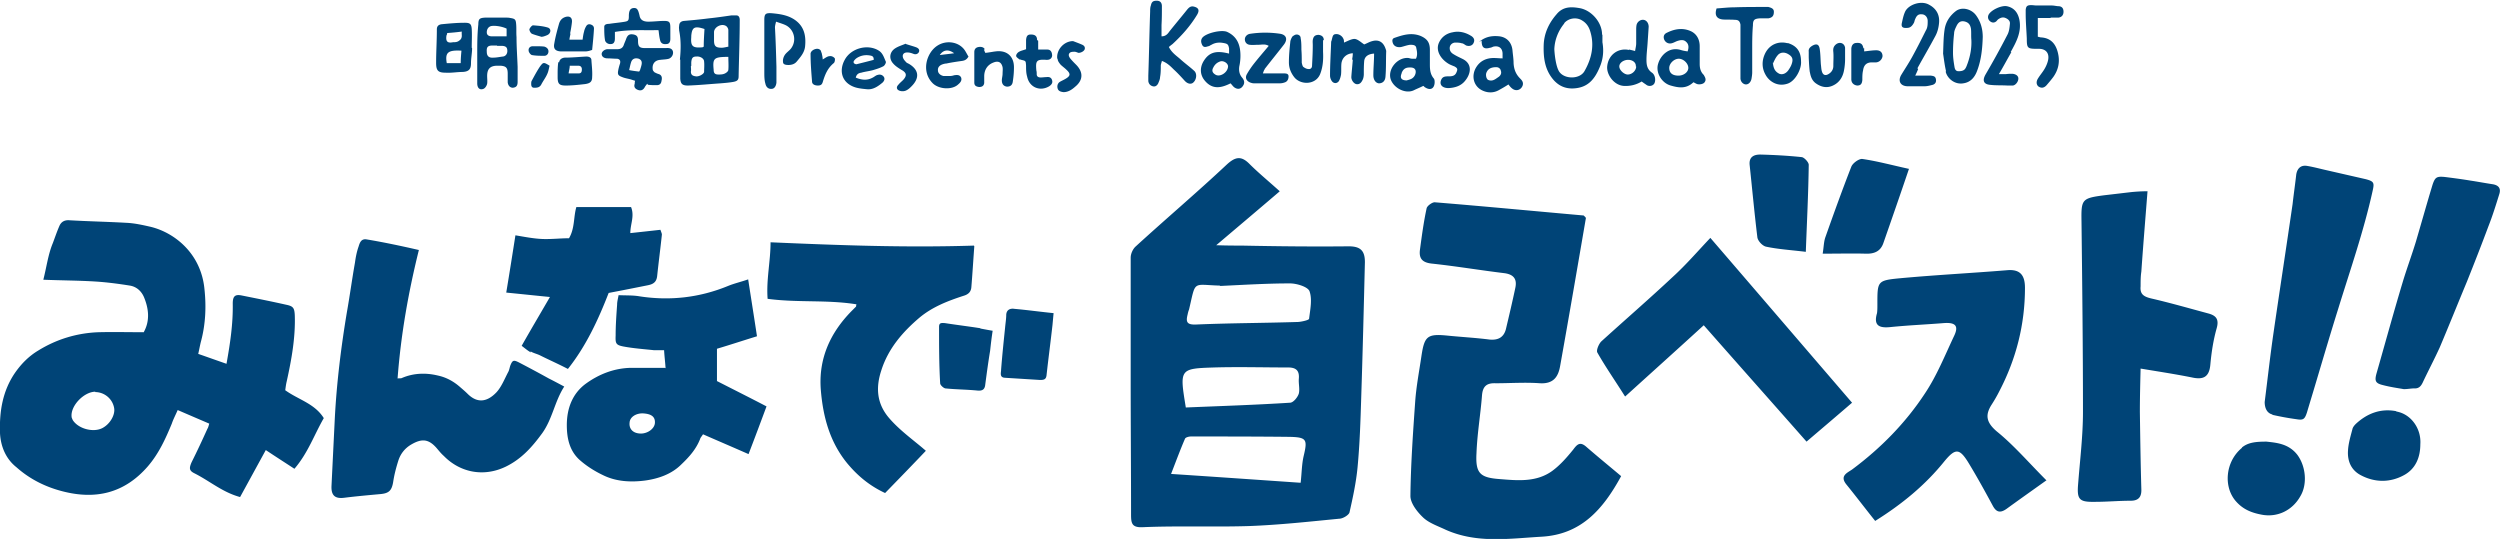 <svg data-name="レイヤー_1" xmlns="http://www.w3.org/2000/svg" width="681" height="146.8"><path d="M39.2 90.4c1.7-3.1 1.3-6.4 0-9.5-.7-1.6-2-2.8-3.8-3.1-3.1-.5-6.2-.9-9.2-1.1-4.7-.3-9.4-.3-14.4-.5.9-3.5 1.3-6.9 2.6-10 .6-1.6 1.1-3.1 1.8-4.7.5-1.1 1.4-1.6 2.7-1.5 5.2.3 10.4.4 15.6.7 2.2.1 4.4.6 6.6 1.1 6.5 1.6 13.7 7.3 14.6 17 .5 4.7.3 9.4-.9 14-.3 1.1-.5 2.3-.8 3.6 2.6.9 5.1 1.8 7.7 2.7 1-5.6 1.8-10.9 1.7-16.4 0-2 .6-2.6 2.5-2.2 4 .8 8 1.6 12 2.5 2 .4 2.3.9 2.4 2.9.2 6.1-.9 12.1-2.2 18-.2.8-.3 1.7-.4 2.4 3.6 2.6 8 3.6 10.5 7.6-2.6 4.5-4.3 9.5-8 13.8-2.6-1.7-5.1-3.3-7.8-5.1-2.4 4.4-4.7 8.6-7 12.8-4.8-1.3-8.3-4.4-12.5-6.5-1.4-.7-1.4-1.4-.7-3 1.5-3 2.9-6 4.3-9.1.2-.3.3-.7.5-1.4-2.8-1.2-5.6-2.4-8.6-3.7-.6 1.4-1.2 2.5-1.6 3.7-1.7 4.1-3.5 8.1-6.5 11.6-6.4 7.4-14.3 9.2-23.4 6.8-4.6-1.2-8.8-3.3-12.4-6.5-2.8-2.2-4.3-5.5-4.5-9.3-.2-5.9.7-11.6 4.2-16.6 1.7-2.4 3.7-4.4 6.2-5.9 5-3.1 10.6-4.8 16.5-5 4-.1 8 0 12.3 0ZM26 106.7c-3.1 0-6.8 3.8-6.5 6.8 0 .3.2.6.3.9 1.5 2.4 5.6 3.5 8.1 2.2 2.1-1.1 3.5-3.6 3.2-5.4-.4-2.5-2.6-4.4-5.2-4.4Zm73.8-41.5c-1.4-.2-1.8.9-2.1 1.9-.5 1.4-.8 2.9-1 4.4-.8 4.5-1.4 9-2.2 13.5-1.6 9.6-2.8 19.3-3.3 29-.3 6.1-.6 12.2-.9 18.4-.1 2.5.9 3.5 3.4 3.2 3.2-.4 6.5-.7 9.8-1 2.4-.2 3.2-.9 3.6-3.3.3-2 .8-3.9 1.4-5.8.6-1.9 1.8-3.4 3.5-4.4 2.9-1.7 4.7-1.5 6.8.8.7.8 1.3 1.6 2.1 2.3 4.3 4.4 10.7 5.9 16.9 2.9 4.3-2.1 7.2-5.4 9.9-9.1 2.8-3.9 3.4-8.7 6-12.7-1.5-.8-2.8-1.5-4.2-2.2-2.7-1.5-5.5-3-8.2-4.4-1.4-.7-1.7-.6-2.3.9-.2.6-.3 1.3-.6 1.8-1 1.9-1.8 4-3.2 5.5-2.6 2.7-5.2 2.9-7.7.5-.7-.7-1.4-1.3-2.1-1.9-1.8-1.6-3.8-2.7-6.1-3.2-3.3-.8-6.7-.7-9.9.7-.2.1-.6 0-1.1.1.9-11.9 2.9-23.3 5.8-35-4.8-1.1-9.5-2.1-14.3-2.9Zm81.5 35.1c-.1-1.7-.3-3.1-.4-4.9h-2.7c-2.8-.3-5.6-.5-8.3-1-2.1-.4-2.3-.8-2.2-3 0-2.8.2-5.6.4-8.4 0-.8.2-1.5.4-2.6 2 .1 3.8 0 5.6.3 8.3 1.3 16.4.4 24.2-2.8 1.7-.7 3.5-1.1 5.5-1.8.8 5.2 1.6 10.2 2.4 15.5-3.6 1.1-7.2 2.3-10.9 3.4v8.8c4.5 2.3 8.9 4.5 13.5 6.9-1.6 4.3-3.2 8.6-4.9 13-4.3-1.9-8.3-3.6-12.4-5.4-.3.5-.7.9-.8 1.3-1.1 2.8-3 4.9-5.1 6.9-2.7 2.7-6.3 3.9-9.9 4.4-3.9.5-7.9.3-11.5-1.5-2.3-1.1-4.5-2.5-6.4-4.2-2.7-2.5-3.4-5.9-3.4-9.4 0-4.5 1.5-8.6 5.2-11.3 3.6-2.6 7.7-4.2 12.2-4.3h9.3Zm-6.3 12.3c-1.8 0-3.4 1-3.5 2.5-.2 1.8 1 3 3.1 3 1.8 0 3.7-1.3 3.8-2.9.1-1.7-1-2.5-3.4-2.6Zm-30.5-16.9c.8.5 1.8.7 2.6 1.1 2.4 1.2 4.9 2.3 7.6 3.7 5-6.3 8.3-13.5 11.1-20.7 3.7-.7 7.2-1.4 10.7-2.1 1.5-.3 2.3-.9 2.5-2.4.4-3.8.9-7.6 1.3-11.4 0-.3-.2-.7-.4-1.3-2.7.3-5.4.6-8.2.9 0-2.5 1.2-4.6.2-7.1H157c-.8 2.7-.4 5.8-2 8.5-2.4 0-4.9.3-7.3.2-2.4-.1-4.9-.6-7.3-1-.8 5.1-1.6 10.2-2.5 15.6 4.1.4 7.8.8 11.9 1.2-2.6 4.5-5.1 8.7-7.7 13.3.8.6 1.6 1.3 2.5 1.8Zm287.4-36.5-.5-.5c-13.5-1.2-27.1-2.5-40.6-3.6-.7 0-2.1 1-2.2 1.7-.8 3.7-1.3 7.5-1.8 11.2-.3 2.3.5 3.5 3.2 3.8 6.6.7 13.1 1.8 19.7 2.6 2.4.3 3.6 1.4 3.1 3.9-.8 3.8-1.7 7.6-2.6 11.4-.6 2.2-2.1 3-4.4 2.8-3.9-.5-7.8-.7-11.7-1.1-5.3-.5-6.1.2-6.9 5.6-.6 4.1-1.4 8.2-1.7 12.4-.6 8.5-1.2 17.1-1.3 25.7 0 2 1.9 4.4 3.5 5.9s4 2.3 6.1 3.3c8.5 3.8 17.3 2.4 26.1 1.9 10.7-.6 16.7-7.3 21.7-16.5-3.2-2.7-6.4-5.3-9.5-8-1.6-1.4-2.4-.8-3.5.7-1.7 2.1-3.6 4.3-5.8 5.9-4.3 3.1-9.4 2.6-14.3 2.2-5.4-.4-6.6-1.6-6.3-7.1.2-5.3 1.1-10.5 1.5-15.7.2-2.5 1.3-3.4 3.7-3.3 4 0 8.1-.3 12.1 0 3.7.2 5-1.8 5.5-4.8 2.4-13.4 4.7-26.8 7-40.2Zm125.5 71.6c-4.8-4.8-8.8-9.5-13.5-13.3-2.9-2.5-3.2-4.5-1.3-7.4.7-1.1 1.4-2.3 2-3.5 4.6-8.8 7-18.2 7-28.2 0-3.3-1.2-5.1-4.8-4.8-9.8.8-19.6 1.3-29.3 2.2-6.2.6-6.1.8-6.1 7.3 0 .7 0 1.5-.1 2.2-1 3.4.6 4.1 3.6 3.8 4.9-.5 9.8-.7 14.7-1.1 3.1-.2 4 .8 2.7 3.5-2.5 5.3-4.7 10.8-7.9 15.6-5.3 8.1-12.1 15-19.9 20.8-1.3.9-3.4 1.7-1.6 4 2.6 3.2 5.1 6.5 7.9 10 7.2-4.5 13.6-9.7 18.9-16.3 3-3.6 4.1-3.5 6.6.6 2.3 3.8 4.4 7.6 6.5 11.5 1 1.9 2.1 2.1 3.8.9 3.3-2.4 6.7-4.8 10.9-7.8ZM585 52.1c-1.8 0-3 .1-4.2.2-2.6.3-5.1.6-7.7.9-6 .8-6.2 1.1-6.1 7.1.2 17.3.4 34.6.4 51.9 0 6.5-.8 13-1.3 19.4-.4 4.5.2 5.2 4.7 5.1 3.2 0 6.4-.3 9.6-.3 2.2 0 3-1.1 2.9-3.2-.2-7-.3-14-.4-21 0-3.8.1-7.7.2-11.8 4.8.8 9.4 1.5 13.9 2.4 3.1.7 4.8 0 5.1-3.5.3-3.3.8-6.6 1.7-9.8.7-2.4 0-3.5-2.2-4.1-5.2-1.4-10.4-2.9-15.6-4.1-2.1-.5-3.1-1.2-2.9-3.3 0-1.3 0-2.7.2-4 .5-7.2 1.1-14.4 1.7-22.1ZM442.7 108c7.5-6.8 14.4-13 21.4-19.4 9.6 10.9 19.1 21.6 28 31.7 4.1-3.5 8-6.8 12.4-10.6-12.9-15-25.6-29.8-38.6-44.9-3.5 3.7-6.6 7.3-10.1 10.5-6.4 6-13.1 11.8-19.6 17.7-.7.7-1.4 2.4-1.1 3 2.2 3.9 4.8 7.6 7.5 11.9Zm54-38.9c4.4 0 7.9-.1 11.4 0 2.4.1 4.1-.6 4.9-2.8 2.3-6.6 4.6-13.2 7-20.3-4.6-1-8.6-2.1-12.7-2.7-.9-.1-2.6 1.1-3 2.1-2.5 6.4-4.8 12.8-7.1 19.3-.4 1.2-.4 2.5-.7 4.4Zm-4.8-.4c.3-8.2.7-16 .8-23.8 0-.7-1.2-2-1.9-2.1-3.8-.4-7.5-.6-11.3-.7-1.7 0-3.1.6-2.9 2.8.7 6.6 1.3 13.1 2.1 19.7.1 1 1.4 2.4 2.4 2.6 3.3.7 6.7.9 10.8 1.4ZM348.6 52.1c-3.1-2.8-5.8-5-8.3-7.5-2.2-2.2-3.8-1.9-6.1.2-8.1 7.6-16.6 14.8-24.8 22.3-.8.7-1.4 2-1.4 3.1v33.1c0 12.3.1 24.5.1 36.8 0 2.5.2 3.7 3.4 3.5 9.6-.4 19.1 0 28.7-.3 8.2-.3 16.4-1.2 24.6-2 1 0 2.6-1 2.8-1.7.9-4 1.8-8.1 2.2-12.3.6-6.3.8-12.7 1-19.1.4-12.3.7-24.5 1-36.8 0-3-1.1-4.3-4.4-4.3-9.7.1-19.4 0-29.1-.2-1.9 0-3.9 0-7-.1 5.9-5 11-9.3 17.2-14.6Zm5.6 79.4c-11.6-.8-23-1.6-35.2-2.4 1.4-3.6 2.5-6.6 3.8-9.6.2-.4 1.1-.6 1.6-.6 8.9 0 17.9 0 26.8.1 4.8.1 5 .7 3.9 5.3-.5 2.2-.5 4.5-.8 7.2Zm-21.9-53.6c6.4-.3 12.7-.7 19.1-.7 1.8 0 4.8.9 5.3 2.1.8 2.2.2 5-.1 7.5 0 .4-1.9.8-2.9.9-9.3.3-18.6.3-27.9.7-2.5.1-2.8-.7-2.3-2.7.1-.5.2-.9.4-1.4 1.9-8.1.8-6.7 8.5-6.5Zm-9.3 33c-1.7-10.4-1.7-10.5 7.7-10.8 6.7-.2 13.4 0 20.2 0 2.2 0 3.1.9 2.9 3.1-.1 1.3.3 2.8 0 4-.3 1-1.5 2.5-2.4 2.5-9.4.6-18.8.9-28.4 1.3Zm-57.6-43.8c-.3 4-.5 7.5-.8 11.1-.1 1.3-.8 2-2.2 2.4-4.3 1.4-8.4 3-11.9 5.9-4.6 3.9-8.5 8.4-10.4 14.3-1.6 4.8-1.3 9.2 2.2 13.2 2.7 3.1 6 5.5 9.1 8.1.2.2.5.4.8.7-3.7 3.9-7.4 7.7-11.1 11.5-4.3-2-7.6-4.8-10.4-8.2-4.7-5.8-6.5-12.6-7.1-19.8-.7-8.5 2.5-15.6 8.4-21.6l1.2-1.2s0-.3.1-.6c-8-1.3-16-.4-24.2-1.5-.4-5.2.8-10.2.8-15.4 18.5.8 36.7 1.5 55.4.9Zm10.8 17c-1.1-.1-2 .3-2.1 1.6 0 1.1-.2 2.3-.3 3.4-.4 3.9-.8 7.7-1.1 11.6 0 .8-.5 2.1 1 2.2l9.6.6c1.2 0 1.7-.2 1.8-1.5.5-4.5 1.1-9 1.6-13.5.1-1.1.2-2.2.3-3.2-3.9-.4-7.5-.9-11-1.2Zm-9.2 5.3c-3.2-.5-6.5-.9-9.7-1.4-.7 0-1.5-.2-1.5 1 0 5.1 0 10.3.3 15.4 0 .5.9 1.3 1.4 1.4 3 .3 5.9.3 8.9.6 1.5.1 1.9-.6 2-1.8.4-3 .8-6 1.3-9 .2-1.8.4-3.6.7-5.5-1.2-.2-2.2-.4-3.3-.6ZM619 113c2.2.5 4.4.9 6.6 1.2 1.8.3 2.2 0 2.8-1.8.8-2.7 1.6-5.3 2.4-8 2-6.7 4-13.5 6.1-20.2 3.3-10.7 7-21.3 9.4-32.2.5-2.2.4-2.6-1.9-3.2l-10.5-2.4c-1.8-.4-3.6-.9-5.4-1.2-1.7-.3-2.7.6-3 2.3-.3 2.7-.7 5.4-1 8.1-1.7 11.7-3.5 23.4-5.2 35.1-.9 6.2-1.6 12.5-2.4 18.8 0 1.9.8 3.1 2.1 3.4Zm38.5-7.2c1.3.1 1.9-.5 2.4-1.5 1.5-3.2 3.2-6.4 4.7-9.7 2.5-5.9 4.9-11.9 7.4-17.9 2-5 4-10.1 5.9-15.2 1.1-2.8 2-5.7 2.9-8.6.5-1.5-.1-2.4-1.7-2.7-2-.3-4.1-.7-6.1-1-2.4-.4-4.7-.7-7.1-1-2.2-.2-2.6.1-3.3 2.2l-.9 3c-1.2 4.1-2.4 8.3-3.6 12.4-1.1 3.6-2.4 7.1-3.5 10.7-2.5 8.3-4.8 16.7-7.2 25.1-.6 2.1-.4 2.8 1.7 3.3 1.9.5 3.9.8 5.7 1.1 1.1 0 2-.2 2.8-.2ZM610.7 122c-4.6 3.8-5.1 10.8-1.5 14.7 1.9 2.1 4.2 3 6.9 3.5 4.2.8 8.3-1.1 10.5-5 2-3.3 1.5-8.2-.8-11.3-2.4-3.1-5.8-3.3-8.4-3.6-2.9 0-5 .2-6.7 1.6Zm42-10c-4.2-.8-7.9.6-11 3.5-.4.4-.8.9-.9 1.4-.5 1.9-1.1 3.9-1.2 5.8-.2 2.8.8 5.3 3.4 6.7 3.9 2.1 8.1 2.1 11.9 0 3.1-1.7 4.4-4.8 4.4-8.4.3-4.2-2.5-8.2-6.5-8.9ZM318.4 12.8c.8 1.6 2.1 2.4 3.1 3.3 1.2 1.1 2.6 2.1 3.8 3.2.9.8.6 2.6-.4 3.3-.6.4-1.4.2-2.1-.5-1-1.1-2-2.2-3.1-3.2-.9-.9-1.8-1.8-3.2-2.3-.1.5-.3.9-.3 1.3 0 1 0 2.1-.2 3.1 0 .6-.3 1.2-.5 1.7-.3.6-.8 1-1.5.8-.7-.2-1.1-.7-1.2-1.4v-1.5c.2-5.8.3-11.7.5-17.5 0-.5 0-1.1.2-1.6.2-1 .6-1.3 1.6-1.3.9 0 1.4.5 1.4 1.5 0 1.7 0 3.4-.1 5.1v3.1c1.2 0 1.7-.7 2.2-1.4 1.6-2 3.2-3.9 4.8-5.9.5-.6 1-1 1.8-.8 1.3.3 1.6 1 .9 2.2-1.8 3-4.1 5.6-6.7 8-.4.3-.8.6-1.2 1Zm118-3.4c0-3.4-3-6.7-6.2-7.2-2.3-.4-4.5-.4-6.2 1.7-2.1 2.4-3.4 5.2-3.5 8.4-.1 3.5.3 6.8 2.8 9.6 1.4 1.5 3 2.2 5 2.2 4-.1 6.1-2.2 7.7-6.4.7-1.9.9-3.9.5-6.2v-2Zm-10.3-3.1c1.2-1.4 3.4-1.7 4.9-.7 1 .6 1.7 1.5 2.1 2.7 1.3 3.9.5 7.6-1.5 11.1-1.4 2.4-6 2.2-7.1-.3-.6-1.2-1-3.7-1.1-5.7.1-2.5 1-4.9 2.7-7Zm-57.6 9.9c-.1 1.6-.3 3.2-.4 4.8 0 .8.6 1.7 1.3 1.9.9.2 1.4-.4 1.7-1 .3-.5.4-1.2.4-1.7 0-1.2 0-2.3.1-3.5.1-1.3 1.1-2 2.7-2.1 0 2-.2 4-.2 5.9 0 1.2.6 2.1 1.5 2.2.9 0 1.7-.5 1.8-1.8.2-2.3.1-4.6.2-6.9 0-.3-.1-.5-.2-.8-.6-1.7-1.8-2.5-3.6-2-.8.2-1.6.7-2.2.9-.9-.6-1.7-1.4-2.6-1.5-.9 0-1.9.6-2.9 1 0-.4 0-.8-.2-1.1-.3-.7-1.2-1.3-2-1.2-.9 0-.9.8-1.1 1.4 0 .3-.2.5-.2.8-.1 3-.3 6.1-.3 9.1 0 .5.2 1.1.5 1.5.5.7 1.4.7 1.9 0 .3-.5.5-1.2.6-1.8.1-1 0-2 .1-3 .2-1.6 1.4-2.7 3.1-2.8 0 .7-.1 1.2-.2 1.8ZM530 19.5c.4 1.8 2.4 3.6 4.8 3.2 2.1-.3 3.2-1.8 3.8-3.5 1.1-2.9 1.4-6 1.5-9.1 0-2.1-.5-4.1-1.8-5.9-1.3-1.8-3.9-2.4-5.5-1.2-1.7 1.3-2.8 3-3.1 5.1-.3 2-.3 4-.4 6.5.2 1.3.4 3.1.8 4.8Zm6-2.3c-.2.5-.3.9-.6 1.4-.4.7-1.2.8-1.9.8-.8 0-1-.6-1.1-1.2-.2-1.2-.4-2.5-.4-3.8 0-1.8.1-3.5.3-5.3 0-.6.3-1.3.6-1.9.5-1.1 1.1-1.5 2-1.4 1.2.2 1.8.8 2 2.1.1 1 0 2 .1 3 .1 2.2-.3 4.3-1 6.3Zm-73.7 5.7c.7.2 1.8 0 2.1-.6.4-.6.1-1.2-.2-1.7 0-.1-.2-.3-.3-.4-.7-.8-.9-1.7-.9-2.8v-4.8c0-1.7-.7-3.2-2.2-4-2.2-1.1-4.5-.8-6.7.3-.7.3-1.1.9-.8 1.8.3.8 1.1 1.3 2 1.1.5-.1 1-.4 1.5-.6.9-.3 1.8-.5 2.5.2.7.6.8 1.5.4 2.6-.7-.1-1.3-.2-1.9-.4-3.1-.9-5.4 1.4-6.1 3.7-.8 2.4.9 5.3 3.4 6 2.1.6 4.2 1 6.2-.9.4.2.7.4 1 .5Zm-7.6-4.4c0-1.2 1.3-2.5 2.6-2.5s2.6 1.3 2.6 2.5c0 1.1-1.2 2.1-2.7 2.1-1.6 0-2.5-.7-2.5-2.1Zm67.6.1c1.6-2.9 3.3-5.8 4.9-8.8.6-1.1.9-2.4 1-3.6.2-2.2-.8-3.9-2.7-4.9-2.2-1.3-5.8 0-6.6 2-.4.9-.6 1.9-.8 2.8-.3 1.2.1 1.6 1.4 1.5.9 0 1.4-.6 1.8-1.3.2-.3.2-.7.4-1.1.4-1 .9-1.4 1.8-1.3.9 0 1.6.8 1.6 1.8 0 .9 0 1.8-.5 2.6-1.1 2.2-2.2 4.4-3.4 6.6-1 1.9-2.2 3.7-3.3 5.5-1 1.7-.2 3.1 1.8 3.1h4.5c.8 0 1.5-.2 2.3-.4.8-.3 1-.9.8-1.7-.2-.7-.8-.7-1.3-.8h-4.3c.4-.8.6-1.3.8-1.8Zm-186.2 5.1c1 .8 2 .6 2.6-.5.4-.7.2-1.4-.3-2-.8-.9-1-2-.8-3.2.2-.9.3-1.9.3-2.8 0-2.8-.8-5.2-3.6-6.5-1.5-.7-5.8.3-6.8 1.6-.5.7-.3 1.4 0 2 .4.7 1 .5 1.6.3.3 0 .6-.3.9-.4 1-.6 2.1-.7 3.2-.5 1.2.2 1.4.4 1.6 1.5v1.4c-3.5-.9-5.4-.4-6.9 2-1 1.6-1.2 3.7.4 5.5 2.1 2.4 4.5 1.8 6.9.6.3.3.5.6.8.9Zm-4.9-3.3c-.9-.5-1.2-1.1-.7-2 .4-.8 1-1.4 2-1.7 1-.2 2.2.7 2 1.6-.2 1.5-2.1 2.7-3.3 2.1Zm57 3.4c1.4.9 2.5.4 2.6-1.3 0-.4 0-.9-.3-1.2-.9-1.1-1-2.4-1-3.7v-4c0-2-.7-3-2.5-3.8-2.5-1-4.8-.3-7.1.5-.7.2-.7.8-.5 1.4.3.9 1.2 1.3 2.3 1.1.8-.2 1.6-.5 2.4-.6.7 0 1.6 0 1.7.9.2.9.4 1.9-.1 2.9h-1c-.3 0-.6-.1-1-.2-3.1-.3-5.9 3.2-4.8 6 1 2.4 4.1 3.8 6.2 2.8.8-.4 1.6-.7 2.6-1.2.2.1.3.3.5.4Zm-6.4-3.9c.3-.8.8-1.4 1.8-1.5 1.1-.1 1.8.1 2 .8.2.8-.3 1.9-1.2 2.3-.4.2-.9.3-1.2.4-1.5 0-1.9-.7-1.4-1.9Zm61.9-6.3c-2.9-.6-5.6 1.3-5.9 4.5-.2 2.2 1.8 5.1 4.5 5.3 1.8.1 3.4-.3 4.9-1.2.5.4 1 .7 1.4 1 .7.4 1.6.2 2-.4.5-.8.3-2.4-.6-3-1.3-.9-1.5-2.1-1.5-3.5 0-1.5.2-3 .3-4.5l.3-4.5c0-1-.6-1.8-1.4-1.9-.8-.1-1.7.5-1.9 1.4-.1.5-.1 1-.1 1.5v3.5c0 .7-.2 1.4-.3 2.1-.7-.2-1.2-.3-1.6-.4Zm2 4.5c0 1.1-1.1 2.2-2.3 2.2-1 0-2.3-1.2-2.3-2.2 0-1 1.2-1.8 2.4-1.8 1.3 0 2.2.8 2.1 1.8Zm-38.8-2.3c-1.9 0-3.6.7-4.7 2.4-1.5 2.3-.9 5.2 1.5 6.4 1.4.7 3 .8 4.5 0 .9-.5 1.8-1 2.7-1.6.3.4.6.8 1 1.1 1.1.9 2.5.4 2.9-.9.2-.8-.2-1.3-.7-1.8-1.2-1.2-1.7-2.5-1.8-4.2 0-1.2-.2-2.3-.3-3.5-.2-2-1.4-3.5-3.5-3.8-1.8-.2-3.4 0-4.9 1s0 .1 0 .2c0 1.8.6 2.4 2.3 1.9.3 0 .6-.2.9-.3 1.4-.3 2.4.3 2.5 1.8v1.4c-.8 0-1.6-.1-2.5-.1Zm1.9 3.4c.3.7 0 1.3-.5 1.7-.6.4-1.2.9-1.8 1-.4.1-1.2 0-1.4-.4-.3-.4-.4-1.2-.2-1.7.4-1 1.2-1.5 2.7-1.5.3 0 .9.1 1.2.8Zm58.8-16.9c-.6 1.8 0 2.8 1.6 3 1.1.1 2.2 0 3.3.1 1 0 1.4.3 1.6 1.3v14.6c0 1 .8 1.7 1.5 1.7s1.3-.6 1.5-1.5c.1-.6.2-1.2.2-1.8v-6c0-2.3 0-4.5.2-6.8 0-1.5.4-1.8 1.9-1.9h2.3c1.1-.2 1.5-.7 1.5-1.8 0-.9-.8-1.1-1.5-1.3h-1.2c-2.7 0-5.4 0-8.1.1-1.6 0-3.2.2-4.8.3Zm91 2.5h2.1c.9-.1 1.4-.7 1.4-1.6 0-.9-.4-1.4-1.2-1.5-.7 0-1.3-.2-2-.2h-4.1c-.5 0-1-.1-1.5-.1-1.1 0-1.4.3-1.5 1.3v1c0 2.3.2 4.5.3 6.8 0 2.7.2 2.8 3 2.8h.3c1.9 0 2.9 1.2 2.5 3.1-.2.9-.6 1.8-1.1 2.6-.5.8-1.1 1.5-1.6 2.3-.6.9-.5 1.7 0 2.2.8.6 1.6.5 2.3-.3.6-.7 1.2-1.4 1.8-2.2 1.5-2.1 1.9-4.4 1.2-6.9-.6-2.2-1.9-3.7-4.4-3.9-.3 0-.6-.1-1-.2V4.9h3.5Zm-10.9 9.4c1.5-2.7 3-5.4 2.4-8.7-.4-2.1-1.5-3.4-3.4-3.8-1.5-.3-4.3 1-5 2.3-.3.6-.2 1.3.4 1.8.5.4 1.1.5 1.7 0 .2-.2.3-.4.6-.6.6-.4 1.2-.6 1.9-.3s1.3.8 1.2 1.6c-.1 1-.2 2.1-.7 3a231 231 0 0 1-6 10.9c-.8 1.5-.5 2.5 1.2 2.7 1.6.2 3.2.1 4.8.2h1.5c.8-.1 1.5-1.1 1.5-1.9 0-.7-.6-1.2-1.6-1.3-.6 0-1.2 0-1.8.1h-1.9c1.3-2.2 2.3-4.1 3.4-6Zm-203.2 4.6c1.7-2.2 3.5-4.4 5.2-6.6 1.1-1.4.8-2.7-1-3-2.7-.4-5.4-.4-8.1 0-.9.1-1.5.8-1.5 1.5 0 .8.5 1.4 1.3 1.5.8.1 1.6 0 2.4 0 .9 0 1.8-.3 2.8.3-1.5 1.8-2.9 3.4-4.3 5.2-.6.8-1.2 1.7-1.7 2.6-.5 1 0 1.8 1 2.2.3.1.6.2 1 .2h7c.5 0 1-.1 1.5-.3.7-.3.9-1 .9-1.6 0-.7-.6-.8-1.2-.8H344c.2-.5.3-.9.5-1.1Zm16.1-7.9c0-.9-.6-1.3-1.4-1.4-.8 0-1.3.3-1.5 1-.2.6-.1 1.2-.1 1.8 0 1.9-.1 3.7-.2 5.6 0 .6-.4 1-1 .9-.5 0-1-.3-1.4-.6-.2-.2-.3-.7-.4-1.1 0-1.2 0-2.4-.1-3.6 0-1 0-2.1-.2-3.1 0-.7-.6-1-1.1-1-.4 0-.8.3-1.1.5-.3.4-.5.9-.6 1.3-.2 1.9-.4 3.8-.4 5.8 0 1.6.6 3 1.6 4.2 1.8 2 5.7 1.9 6.9-1 .8-2 .9-4.1.8-6.1V11ZM399.1 22c1.5-1.8 2.1-4.5-.6-5.9-.8-.4-1.7-.8-2.5-1.3-.7-.4-1.1-.9-1.1-1.7 0-.8.6-1.4 1.4-1.5.6 0 1.3 0 1.9.2.4 0 .8.4 1.2.6.9.3 1.7 0 2-.7.4-.8.1-1.5-.8-2-1.5-.9-3.2-1.3-4.9-.9-1.7.3-3.1 1.3-3.8 3-.9 2.3.9 4.6 2.9 5.7.4.2.9.4 1.4.6.9.5.9.8.5 1.7-.4.9-1.2 1-2.1 1-.8 0-1.6 0-2 .9-.6 1.3.2 2.3 2 2.3 1.6-.1 3.3-.5 4.5-2Zm93.9-2.4c.2 1.1.5 2.2 1.5 3 1.6 1.2 3.3 1.5 5 .6 1.6-.8 2.5-2.3 2.8-4 .2-1 .3-2.1.3-3.1V13c-.2-1.3-1.5-1.7-2.5-.9-.7.6-.8 1.2-.7 2.1.1 1.2 0 2.5 0 3.8 0 .8-.4 1.6-1.2 2.1-.9.6-1.6.4-1.9-.6-.2-.6-.2-1.3-.3-2-.1-1.4-.1-2.8-.3-4.1-.2-1.4-.9-1.6-2.1-.9-.6.4-1 .8-.9 1.6v1.5s.1 2.8.3 4.1Zm-6-7.8c-2.5-.7-5 .3-6.2 2.8-.9 1.9-.9 3.9.1 5.7 1 1.9 3.3 3.4 6 2.5 2.2-.7 3.9-4.1 3.7-6.1 0-2.8-1.3-4.3-3.7-5Zm-4.1 5.6c.4-.8.7-1.6 1.3-2.3.7-.9 1.9-1 3-.3 1 .6 1.3 1.3.9 2.5-.2.7-.6 1.3-1 1.9-.7.9-1.6 1.2-2.4.9-1-.5-1.5-1.2-1.7-2.5s0-.2 0-.2Zm24.7-4.2c-.2-1.2-.7-1.6-1.9-1.5-.9 0-1.4.7-1.4 1.7v8.2c0 1 .7 1.6 1.6 1.7.9 0 1.3-.4 1.4-1.5 0-.9 0-1.8.2-2.6.2-1.6 1.1-2.3 2.7-2.2h.7c1 0 1.8-.8 1.9-1.7 0-.9-.5-1.6-1.7-1.6-1.1 0-2.2.2-3.3.3v-.9Zm-322.4 3.1c.3-3 .3-5.5-.2-8 0-.4-.1-.8 0-1.2 0-.8.4-1.3 1.3-1.4 2.3-.2 4.5-.4 6.8-.7 2-.2 4-.5 6.1-.8h1.4c.6 0 .9.5.9 1.2 0 5.1-.2 10.2-.3 15.4 0 1-.4 1.3-1.4 1.5-1.1.2-2.3.3-3.5.4-3 .2-5.9.5-8.9.6-1.5 0-2-.4-2.1-1.9v-5.2Zm13.2-3.6V8.2c0-.4-.3-.9-.6-1.1-1.2-.8-3.2.2-3.3 1.6V11c0 1.6.5 2 2.1 2 .6 0 1.2-.2 1.9-.3Zm-6.5-4.8c-2.7-.9-3.4-.5-3.6 1.9v.3c-.2 2.5.4 3 2.9 2.8.1 0 .2 0 .5-.2 0-1.5.1-3.1.2-4.8Zm6.6 7.6h-1c-3 .1-3.4.5-3.1 3.5 0 1 .4 1.3 1.3 1.3.6 0 1.2 0 1.8-.3.4-.2.9-.6.9-1 .1-1.1 0-2.3 0-3.5ZM188.2 18c0 .5.1 1 0 1.5 0 1 .6 1.2 1.4 1.3.8.1 2.1-.6 2.2-1.2 0-.9.1-1.9 0-2.8 0-.9-1.1-1.5-2.1-1.4-1 0-1.3.4-1.4 1.6v1ZM130 14.5c0-2.2 0-5.1.3-7.9 0-1.5.4-1.7 1.8-1.8h5.6c.4 0 .9 0 1.3.1 1.3.2 1.5.4 1.6 1.7.1 1.1 0 2.3.1 3.5 0 2.7.2 5.4.3 8.1v4.1c0 1.1-.4 1.5-1.3 1.6-.7 0-1.3-.5-1.4-1.5v-2.3c0-1.6-.4-2.1-2-2.2h-.8c-2 0-2.8.9-2.8 2.8 0 .7.1 1.5 0 2.1-.1.5-.5 1.2-1 1.4-1 .4-1.7-.2-1.7-1.5v-8.3Zm5.4-2.1h-1.2c-1.3 0-1.7.4-1.6 1.7 0 1.2.6 1.7 1.8 1.6.9 0 1.7-.2 2.6-.3.8-.1 1.2-.8 1.2-1.5 0-.9-.3-1.3-1.3-1.4h-1.5Zm2.6-4.6c-1.2-.6-3.2-.9-4.2-.7-.8.2-1.2.9-1.2 1.7 0 .8.6 1.1 1.4 1.1h4V7.7Zm38.3 15c-.2.3-.5.6-.7 1-.4.7-1 1-1.8.7-.8-.3-1.2-.8-.9-1.7 0-.2 0-.4.1-.8-.4-.1-.9-.3-1.3-.4-.7-.2-1.5-.3-2.2-.6-1.1-.4-1.3-.7-1.1-1.8.1-.6.3-1.3.5-1.9.2-.8-.1-1.2-.8-1.3-.9 0-1.8-.1-2.6-.1-1 0-1.6-.5-1.6-1.2 0-.6.7-1.2 1.5-1.3h2.8c.8 0 1.4-.3 1.7-1.1.2-.6.5-1.2.7-1.8.4-1 .9-1.3 2-1.1.9.2 1.2.6 1.2 1.7 0 1.5.3 2 1.9 2h5.7c1.1-.1 1.7.2 1.9.9.2.8-.3 1.7-1.1 2-.7.2-1.5.2-2.3.3-1.5.1-2.3 1.1-2.1 2.6 0 .3.3.6.5.8.4.2.8.4 1.2.5.8.3.9 1 .7 1.8-.1.8-.5 1.2-1.3 1.2s-1.5 0-2.4-.1Zm-4.9-3.7c1 .2 1.9.3 2.7.4.2-.3.3-.5.3-.6.1-.3.2-.6.3-1 .3-1.1 0-1.6-.7-1.9-1-.3-1.8 0-2.1 1-.2.6-.3 1.2-.5 2Zm42.7-12.2c2.3 1.2 3 4.3 1.3 6.4-.5.6-1.3 1.1-1.7 1.8-.3.5-.5 1.2-.4 1.8 0 .7.8.8 1.5.8.9 0 1.7-.3 2.2-.9 1-1.2 2.1-2.4 2.3-4.1.3-2.9-.2-5.5-2.8-7.3-1.9-1.3-4.1-1.6-6.3-1.8-1.7-.1-2 .2-2 1.9v14.2c0 1 0 2.1.3 3.1.2 1 .9 1.5 1.7 1.4.7 0 1.2-.7 1.3-1.7v-4.3c-.1-3.6-.2-7.2-.4-10.7 0-.4.1-.8.3-1.6 1.1.4 1.9.6 2.7 1Zm-85.5 6.2c0 1.4-.3 2.8-.3 4.1 0 1.7-.6 2.3-2.3 2.4-1.5 0-3.1.3-4.6.2-2.1 0-2.6-.6-2.6-2.7 0-3 .2-6 .2-9.1 0-1 .6-1.3 1.3-1.4 2.1-.2 4.2-.4 6.3-.4 1.4 0 1.8.3 1.9 1.7.1 1.7 0 3.4 0 5.1Zm-2.9.7c-3.7-.2-4.5.5-4 3.4h3.8c0-1.2.1-2.3.2-3.4Zm-3.9-4.7c0 .3-.2.5-.2.7-.2 1.5.3 2 1.8 1.7.5 0 1 0 1.5-.3.3-.2.7-.5.8-.9.2-.5 0-1 .1-1.7-1.5.2-2.7.3-4 .4Zm111.2 12c1.7.7 3.2.9 4.8 0 .4-.2.8-.6 1.3-.7.7-.2 1.3 0 1.7.6.3.6 0 1.1-.4 1.5-1.2 1-2.6 2-4.3 1.8-1-.1-2.1-.2-3.1-.5-3.8-1.2-4.5-4.6-2.9-7.5 1.7-3.2 6.3-4.4 9.3-2.5 1.1.7 1.4 1.9 1.9 3 .1.3-.3 1-.6 1.2-.9.5-1.9.8-2.9 1.1-1.1.3-2.2.4-3.2.7-.7.1-1.3.4-1.5 1.4Zm5-4.9c0-.9-.5-1-1.1-1.1-1.2-.2-2.4 0-3.5.7-.3.2-.6.5-.8.8-.1.1-.1.5 0 .6.2.2.5.3.7.3 1.6-.4 3.2-.8 4.7-1.2Zm25.8-.8c-.4.8-1 1.1-1.8 1.2-1.4.2-2.8.4-4.2.7-.3 0-.7.1-1 .2-.9.3-1.4.9-1.3 1.7 0 .7.6 1.3 1.5 1.5h1.8c.4 0 .8-.1 1.1-.2.7-.1 1.5-.2 1.9.6.3.8-.2 1.4-.8 1.9-1.7 1.6-5.4 1.3-7-.4-3.2-3.3-1.5-8.4 1.4-10.2 2.5-1.6 6.1-1 7.6 1.6.3.5.5.9.8 1.4s0 0 0 .1Zm-3.9-.9c-1.6-1.2-3-.9-3.9.5 1.4-.2 2.6-.3 3.9-.5Zm-80.5-6.2c.1.9.2 1.8.4 2.6.2.9.8 1.2 1.7 1.1.8 0 1.1-.6 1.1-1.4V7.5c0-1.5-.3-1.8-1.7-1.8s-2.9.2-4.3.2-2.2-.5-2.4-1.7c-.4-1.7-.7-2.1-1.7-2-.8.1-1.2.7-1.2 2.2 0 1.3-.2 1.4-1.6 1.6-1.3.2-2.5.3-3.8.5-.5 0-1.3.1-1.3.8 0 1.2 0 2.4.2 3.6.1.7.9 1.2 1.6 1.1.8 0 1.1-.6 1.1-1.5V8.7c4-.7 7.9-.4 11.8-.5Zm88.9 5.2c-.3-.7-1.1-.8-1.7-.7-.7.1-1.2.5-1.2 1.4v8.3c0 .9.6 1.1 1.3 1.2.8 0 1.3-.3 1.4-1.1v-1.8c0-1.8.9-3.2 2.6-3.8 1.3-.5 2.1 0 2.4 1.3.1.6 0 1.2 0 1.8 0 .6-.2 1.2-.2 1.8 0 1 .5 1.6 1.4 1.7.9 0 1.5-.4 1.6-1.5.2-1.3.3-2.5.3-3.8 0-3-2-4.7-5-4.3-.9.1-1.7.3-2.8.4-.2-.4-.3-.7-.4-1Zm14.2-2.6c0-1.1-.6-1.5-1.7-1.5-.9 0-1.2.4-1.3 1.5v2.5c-.8.3-1.4.4-1.9.7-.4.2-.8.7-.8 1.1 0 .4.6.7.9 1 .1 0 .3 0 .5.1 1.3.3 1.2.3 1.3 1.6 0 1 0 2 .3 3 .6 2.9 3.5 4.1 6 2.6.6-.4 1-.9.8-1.6-.2-.8-.8-1-1.5-.9-.5 0-1.1.1-1.6.1-.6 0-1.1-.2-1.1-.9 0-.3 0-.7-.1-1-.2-2.5-.1-3.1 2.7-2.9h.2c.8 0 1.3-.4 1.4-1.1 0-1-.4-1.7-1.3-1.7h-2.5v-2.4ZM155.3 9.1c.2-1 .4-2.1.5-3.1.1-1.2-.6-1.7-1.7-1.4-1 .3-1.5.9-1.8 1.8-.5 1.8-1 3.6-1.3 5.4-.3 1.4.2 2.1 1.7 2.2h6.8c.6 0 1.2-.2 1.8-.4.2-2 .4-3.9.5-5.8 0-.6-.3-.9-.8-1.1-.5-.2-1-.1-1.3.4-.3.5-.5 1-.6 1.5-.2.7-.3 1.4-.4 2.2h-3.6c.1-.7.2-1.1.3-1.6Zm-3 7.9c.1-.8.7-1.2 1.5-1.3 2 0 4-.2 5.9-.3.8 0 1.4.3 1.4 1 .1 1.5.3 3.1.2 4.6 0 1.3-.6 1.7-1.9 1.9-1.8.2-3.5.4-5.3.4-1.8 0-2.2-.5-2.2-2.3v-1.3s0-1.9.2-2.8Zm2.6 3h2.7c.7 0 .9-.4.9-1.1 0-.7-.4-1-1-1h-2.3c0 .7-.2 1.3-.3 2Zm133.2-4c0 .6.4 1.1.8 1.6.5.5 1.1.9 1.6 1.4 1.2 1.1 1.1 1.7-.3 2.5-.5.3-1 .5-1.5.8-.6.4-.8 1.1-.6 1.8.2.7.8.9 1.6 1 1.3 0 2.3-.7 3.2-1.5 2.2-1.8 2.2-4 .2-6-.5-.5-1-1-1.5-1.6-.4-.5-.7-1.1-.2-1.6.3-.3.9-.3 1.3-.3s.7.2 1.1.3c.7 0 1.6-.5 1.7-1.1.1-.7-.4-1-.9-1.2-.7-.3-1.5-.6-2.3-.9-2.5 0-4.6 2.4-4.3 4.8Zm-41.4-4.1c-.9.4-2 .7-2.9 1.3-1.5 1-1.7 2.8-.5 4.1.6.7 1.4 1.2 2.2 1.7 1.5.8 1.6 1.6.5 2.8-.4.4-.9.8-1.3 1.3-.6.6-.5 1.3.3 1.6.5.2 1.2.2 1.7 0s1-.6 1.3-.9c2.7-2.5 2.3-4.8-.4-6.4l-.6-.3c-.3-.3-.7-.7-.9-1.1-.5-1 0-1.8 1.2-1.7.5 0 1.1.2 1.6.4.6.2 1.1 0 1.4-.5.3-.7-.2-1.1-.7-1.3-.8-.3-1.6-.5-2.5-.8s-.2 0-.3 0Zm-23 2.4c0-.6-.4-.9-.9-1-.9-.1-2.1.6-2 1.5 0 2.5.2 4.9.4 7.4 0 .8.8 1.1 1.6 1.1s1.1-.3 1.3-.9c.6-2 1.3-3.8 3-5.2.3-.2.4-1 .3-1.3-.3-.4-.9-.7-1.4-.6-.6 0-1.2.5-1.9.9 0-.7-.2-1.3-.3-1.9Zm-76.6 3.8c-.8 1.2-1.5 2.5-2.2 3.8-.2.3-.2.6-.2 1 0 .6.2 1 .8 1 .7 0 1.4 0 1.9-.8.5-1 1.2-1.9 1.6-2.8.4-.8.5-1.6.7-2.4-1.6-1-1.7-1-2.6.2Zm.6-8.1c.3 0 1.1-.3 1.5-.5.9-.5 1-1.7 0-2-1.3-.4-2.7-.5-4-.6-.3 0-.9.7-1 1.1 0 .3.3 1 .7 1.2.7.3 2.2.7 2.5.8s.1 0 .2 0Zm-1.1 2.6h-1.5c-.7 0-1.2.5-1.1 1.2 0 .4.5 1.1.9 1.2 1.1.2 2.3.2 3.4.2.6 0 1.1-.5 1.1-1.2s-.5-1.1-1.1-1.3c-.6-.1-1.8-.1-1.8-.1Z" fill="#047"/></svg>